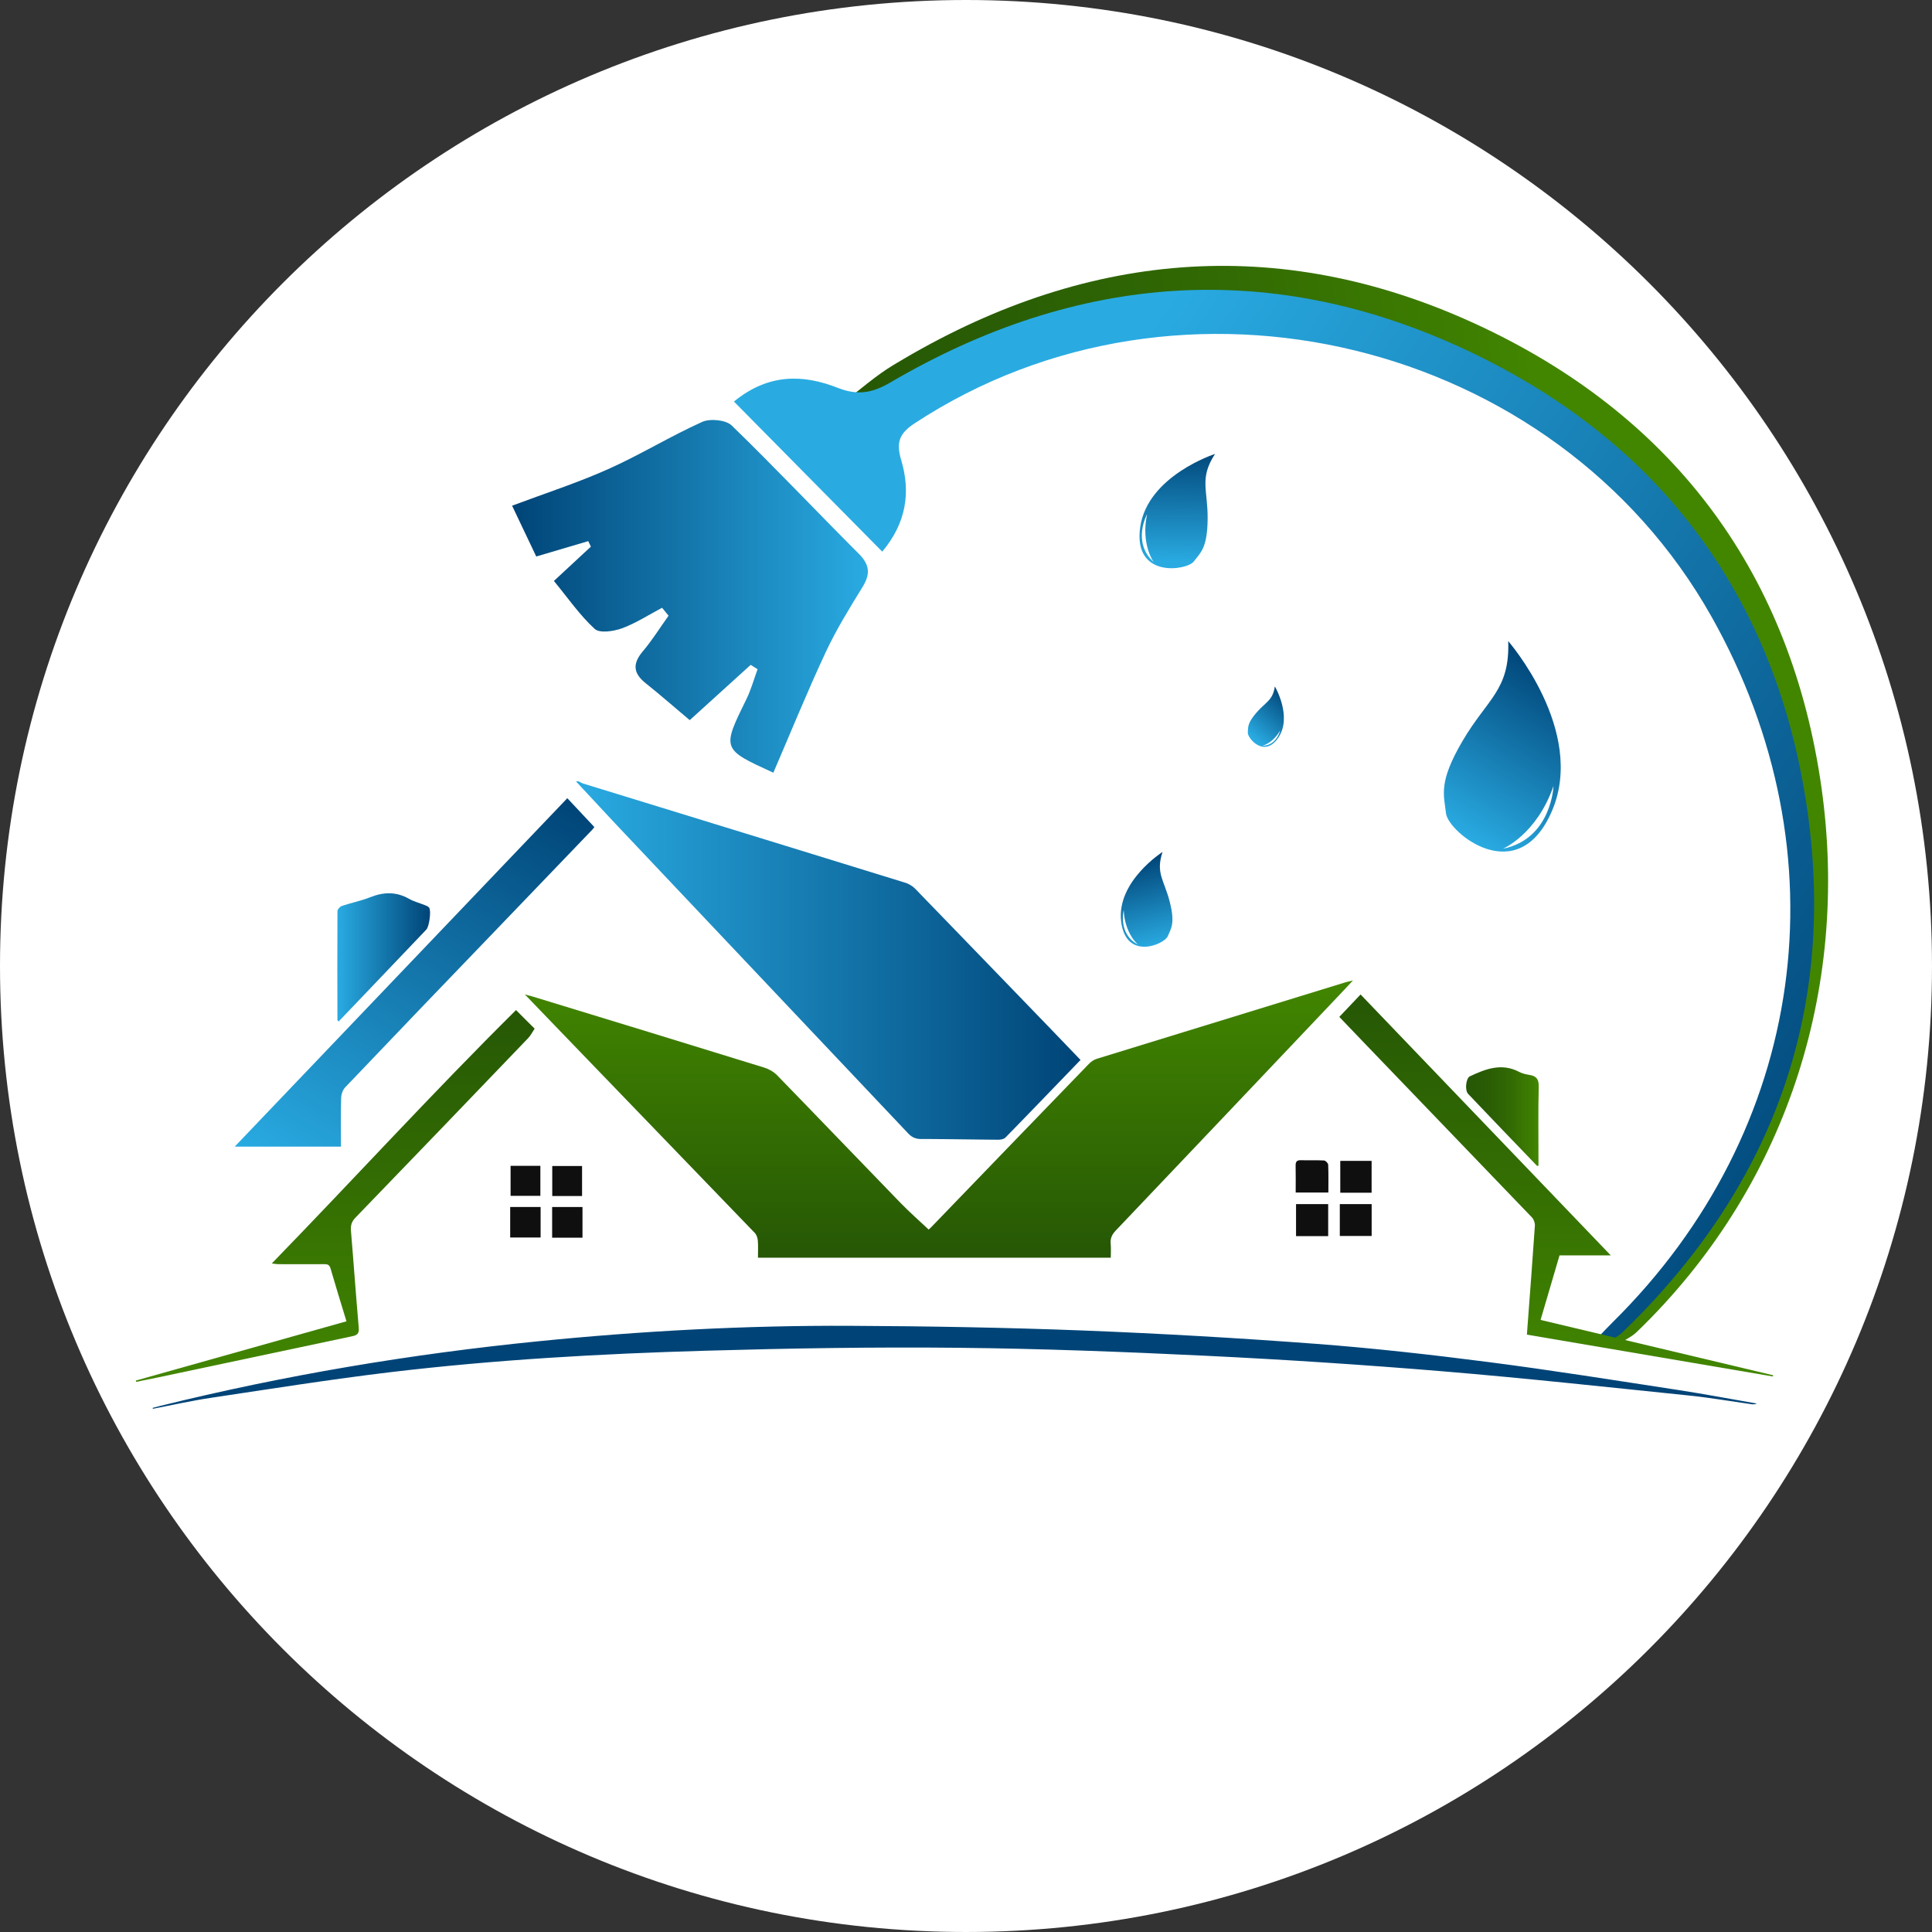 <?xml version="1.0" encoding="UTF-8"?>
<svg data-bbox="0 0 4382.92 4382.92" viewBox="0 0 4382.93 4382.93" xmlns:xlink="http://www.w3.org/1999/xlink" xmlns="http://www.w3.org/2000/svg" data-type="ugc">
    <rect x="0" y="0" width="4382.93" height="4382.93" fill="#333333" stroke="none"/>
    <g>
        <defs>
            <linearGradient gradientUnits="userSpaceOnUse" y2="2332.95" x2="2050.62" y1="2060.87" x1="3768.49" id="c4473a20-6447-49b4-9c13-30f0d0aa3957">
                <stop stop-color="#428600" offset="0"/>
                <stop stop-color="#3e7f01" offset=".08"/>
                <stop stop-color="#316903" offset=".41"/>
                <stop stop-color="#295c05" offset=".72"/>
                <stop stop-color="#265705" offset="1"/>
            </linearGradient>
            <linearGradient gradientUnits="userSpaceOnUse" y2="2806.27" x2="4491.07" y1="1449.72" x1="2450.27" id="033617df-51fc-4f4b-82b7-601c11724220">
                <stop stop-color="#29abe2" offset="0"/>
                <stop stop-color="#004477" offset="1"/>
            </linearGradient>
            <linearGradient gradientUnits="userSpaceOnUse" y2="1661.39" x2="2095.85" y1="1661.39" x1="1288.68" id="638312d6-7ba0-46ce-9dd7-79fad4d5759c">
                <stop stop-color="#004477" offset="0"/>
                <stop stop-color="#29abe2" offset="1"/>
            </linearGradient>
            <linearGradient xlink:href="#638312d6-7ba0-46ce-9dd7-79fad4d5759c" y2="2209.4" x2="3450.12" y1="1834.79" x1="3670.51" id="995ecd94-bea2-4964-8c31-9aa6a42b218c"/>
            <linearGradient xlink:href="#638312d6-7ba0-46ce-9dd7-79fad4d5759c" gradientTransform="scale(-1 1) rotate(-31.2 -7.733 11824.748)" y2="1632.81" x2="2931.79" y1="1408.52" x1="3063.74" id="9094338f-f41f-4593-bef8-6eec775cdb11"/>
            <linearGradient xlink:href="#638312d6-7ba0-46ce-9dd7-79fad4d5759c" gradientTransform="matrix(-.96 -.28 -.28 .96 6160.82 942.85)" y2="2406.42" x2="2849.41" y1="2233.61" x1="2951.08" id="2d3e55fb-7fe8-4a23-9140-9889d362e9c4"/>
            <linearGradient xlink:href="#638312d6-7ba0-46ce-9dd7-79fad4d5759c" gradientTransform="matrix(.98 .18 -.18 .98 772.54 -341.62)" y2="1891.6" x2="2582.4" y1="1782.1" x1="2646.82" id="e2f79a68-254f-454f-bd17-74080df50332"/>
            <linearGradient xlink:href="#033617df-51fc-4f4b-82b7-601c11724220" y2="2487.61" x2="2578.29" y1="2487.61" x1="1433.6" id="9f930a87-8ea3-4f99-b0b1-fbb501c2115f"/>
            <linearGradient gradientUnits="userSpaceOnUse" y2="3161.76" x2="2257" y1="2532.92" x1="2257" id="ee1d034d-385f-46b2-8751-062d1fad9c11">
                <stop stop-color="#428600" offset="0"/>
                <stop stop-color="#265705" offset="1"/>
            </linearGradient>
            <linearGradient xlink:href="#033617df-51fc-4f4b-82b7-601c11724220" y2="2076.25" x2="1339.37" y1="2995.84" x1="808.44" id="d91f02b2-c68e-4b9a-91a5-bec6e207d0e7"/>
            <linearGradient xlink:href="#ee1d034d-385f-46b2-8751-062d1fad9c11" y2="2564.61" x2="3657.42" y1="3431.2" x1="3657.42" id="bdcca405-7061-4d7b-a82f-888c5331e1f4"/>
            <linearGradient xlink:href="#ee1d034d-385f-46b2-8751-062d1fad9c11" y2="2600.03" x2="887.56" y1="3443.47" x1="887.56" id="38234bdd-9152-4289-bc5f-887fe132cf2f"/>
            <linearGradient xlink:href="#033617df-51fc-4f4b-82b7-601c11724220" y2="2480.57" x2="1102.66" y1="2480.57" x1="892.25" id="5e3f8ac2-5c6e-4348-bc1d-846b6952145b"/>
            <linearGradient xlink:href="#c4473a20-6447-49b4-9c13-30f0d0aa3957" y2="2841.61" x2="3452.99" y1="2841.61" x1="3617.79" id="8241eda3-c8e5-42d7-985b-ea07502b8342"/>
        </defs>
        <path fill="#ffffff" d="M4382.92 2191.46c0 1210.31-981.15 2191.46-2191.46 2191.46S0 3401.77 0 2191.46 981.15 0 2191.46 0s2191.46 981.15 2191.46 2191.46z"/>
        <path transform="translate(-127 -308.54)" d="M3796.78 3358.65c14.72-9.51 31.49-16.88 43.86-28.82 335.36-323.67 483.61-773.76 418.64-1234.08-67.65-479.41-327.71-835.27-766.19-1043.68-446.77-212.35-889.19-179.61-1314.82 70-41.37 24.27-53.78 31.28-131.82 95.08 112.5 113.84 153.23 19.62 187.88-3.09C2838.52 818 3687 1023.68 4041.4 1653.14c303.29 538.66 215.6 1220-223.75 1654.54-11.21 11.09-22 22.64-33 34Z" fill="url(#c4473a20-6447-49b4-9c13-30f0d0aa3957)"/>
        <path transform="translate(-127 -308.54)" d="M3765.09 3358.65c14.72-9.51 31.5-16.88 43.86-28.82 335.36-323.67 483.61-719.44 418.65-1179.76-67.66-479.41-327.71-835.26-766.2-1043.68-446.76-212.35-889.19-179.61-1314.81 70-41.38 24.27-74.73 29.37-118.71 12.1-79.38-31.16-157.83-32.81-235.88 31L2128.45 1560c55-65.46 64.69-135.42 43-207.73-12.35-41.2-3.47-61.13 31.18-83.84 604.19-396.05 1452.66-190.42 1807.08 439C4313 2246.12 4225.31 2873.16 3786 3307.68c-11.22 11.09-22 22.64-32.95 34Z" fill="url(#033617df-51fc-4f4b-82b7-601c11724220)"/>
        <path transform="translate(-127 -308.54)" d="M1383.61 1626.49c31.66 38.47 58.47 77.56 92.51 108.78 11.27 10.34 43 5.61 62.05-1.38 31.7-11.63 60.68-30.65 90.81-46.56l14.72 18c-19.37 27.13-37.12 55.64-58.55 81-23.51 27.85-21.7 49.58 6.52 72.07 33.16 26.42 65 54.41 100.06 83.88L1830 1816.84l15.66 9.86c-8.31 22.61-14.69 46.17-25.25 67.68-55.82 113.73-56.18 113.55 61 167.12 39.2-90.93 76.48-182.75 118.34-272.44 24-51.54 54.21-100.43 84.1-149 17.93-29.1 16.39-50.31-8.5-75.19-96.58-96.55-190.31-196-288.31-291-13.29-12.89-49-16.32-67.15-8.17-72.41 32.55-140.54 74.66-213 107-70.47 31.47-144.34 55.34-218.16 83.08l54.81 115.22 117.94-34.84q3 6.22 6 12.45Z" fill="url(#638312d6-7ba0-46ce-9dd7-79fad4d5759c)"/>
        <path transform="translate(-127 -308.54)" d="M3548.55 1763c3.88 110.88-47 130.29-103.12 225.63s-42.72 122.95-38 165.23 163.49 175.17 240.73-6.45-99.61-384.41-99.61-384.41Zm-12.05 471s76.66-32.25 114.78-142.4c0-.04-4.13 120.1-114.78 142.4Z" fill="url(#995ecd94-bea2-4964-8c31-9aa6a42b218c)"/>
        <path transform="translate(-127 -308.54)" d="M2883.37 1338.37s-153.37 49.43-169.78 166.45 106 97.85 121.5 77.63 30.87-30.26 31.53-96.49-19.46-91.9 16.75-147.59Zm-154.12 136.82c-14.45 68.28 14.92 108.49 14.92 108.49-49.89-45.58-14.92-108.49-14.92-108.49Z" fill="url(#9094338f-f41f-4593-bef8-6eec775cdb11)"/>
        <path transform="translate(-127 -308.54)" d="M2780.72 2354.56c-12.47-49.48-32.5-64.67-16.41-113.25 0 0-104.59 66.84-93.93 157.26s98.16 52.17 105.74 34.06 17.08-28.63 4.6-78.07Zm-104.47 18.87c2.6 53.71 32.36 77.92 32.36 77.92-46.1-24.2-32.36-77.92-32.36-77.92Z" fill="url(#2d3e55fb-7fe8-4a23-9140-9889d362e9c4)"/>
        <path transform="translate(-127 -308.54)" d="M3019.16 1865.76c-4.79 32.07-20.46 34.93-41.65 59.35s-18.83 33.06-19.72 45.46 37.66 59 69.53 11-8.16-115.81-8.16-115.81Zm-28.54 134.69s23.75-5.18 40.57-34.81c0 0-7.59 34.36-40.57 34.81Z" fill="url(#e2f79a68-254f-454f-bd17-74080df50332)"/>
        <path transform="translate(-127 -308.54)" d="M1433.6 2081.11c36.37 39 72.52 78.16 109.15 116.9q322.07 340.71 644.16 681.39c8.34 8.83 16.64 13 29.1 13.06 58.51.06 117 1.29 175.51 1.65 5.59 0 13-1.36 16.54-5 56.63-58 112.78-116.41 170.23-176-23.77-24.73-47.09-49-70.49-73.3q-151.8-157.26-303.9-314.33a56.44 56.44 0 0 0-22.75-14.23q-365.26-112.83-730.73-225c-3.73-1.15-7.12-3.41-10.66-5.15Z" fill="url(#9f930a87-8ea3-4f99-b0b1-fbb501c2115f)"/>
        <path transform="translate(-127 -308.54)" d="M1846.5 3161.76h800.39c0-10.66.81-21.27-.21-31.71-1.2-12.26 3.08-21 11.49-29.88q255.14-268.29 509.76-537.05c8.4-8.85 16.71-17.8 28.34-30.2-8.55 2-12.68 2.78-16.66 4q-282.32 86.67-564.53 173.65c-6.45 2-12.87 6.39-17.61 11.3q-179.32 185.3-358.25 371c-2.12 2.2-4.49 4.15-5.48 5.06-21.29-20.09-43.18-39.24-63.37-60-93.62-96.5-186.62-193.61-280.38-290-7.74-8-18.83-14.23-29.52-17.54q-262.2-81-524.73-161c-4.74-1.45-9.58-2.58-18-4.83 26 27 49.43 51.41 72.88 75.71q224.51 232.59 448.79 465.37c4 4.19 6.29 11.38 6.8 17.39 1.02 12.19.29 24.54.29 38.73Z" fill="url(#ee1d034d-385f-46b2-8751-062d1fad9c11)"/>
        <path d="M347 3195.93c43.73-8.36 87.23-18.22 131.23-24.79 135.95-20.31 271.77-42 408.23-58.31 237.58-28.32 476.45-41.75 715.5-48.64 190.29-5.48 380.79-8.55 571.13-6.63 188.22 1.9 376.48 9.1 564.52 18.22q268.28 13 536.09 35.22c186.12 15.44 371.85 35.76 557.65 54.81 47.43 4.87 94.5 13.07 141.75 19.68 4 .56 8 .69 12.42-1.42-60.19-10.43-120.23-21.86-180.6-31.08-142.51-21.77-284.91-44.59-427.86-63-130.24-16.78-260.92-31.53-391.83-41.4q-263.2-19.83-527.1-30.2c-176.37-6.78-353-9.84-529.46-10.67-236.72-1.11-473 11.53-708.56 35.16-289.33 29-575.47 77-857.84 146.85-5.41 1.33-10.78 2.84-16.16 4.26.3.64.6 1.29.89 1.94Z" fill="#004477"/>
        <path transform="translate(-127 -308.54)" d="M900.47 2909.81c0-37.9-.56-74.29.43-110.64.22-8.17 3.76-18.18 9.29-24q172-180.46 345-360 107.64-112.12 215.31-224.22c1.37-1.43 2.49-3.11 4.86-6.1l-61.36-65.53-754.56 790.49Z" fill="url(#d91f02b2-c68e-4b9a-91a5-bec6e207d0e7)"/>
        <path transform="translate(-127 -308.54)" d="m3213.61 2564.61-48.29 50.84c20.77 21.69 41.14 43 61.59 64.29q187.85 195.21 375.46 390.64c4.25 4.44 7.09 12.59 6.67 18.75-5.24 77.31-11.2 154.57-17 231.85-.34 4.54-.63 9.08-1.05 15.31L4149 3431.2l.56-2.75-527.63-125.54c14.54-49.53 28.62-97.54 43-146.41h116.26Z" fill="url(#bdcca405-7061-4d7b-a82f-888c5331e1f4)"/>
        <path transform="translate(-127 -308.54)" d="m1339.9 2642.17-42.28-42.17c-188.46 186.72-367.2 382.62-554 574.79 6.52.79 10.25 1.62 14 1.63 34.89.12 69.79.25 104.68 0 7.42-.05 12 1 14.5 9.58 11.37 39.37 23.58 78.49 36.2 120.05l-477.77 134.41c.22 1 .43 2 .65 3 17.18-3.5 34.37-6.89 51.52-10.53q219-46.53 438-92.86c12.28-2.57 16.65-6.19 15.44-19.79-6.46-73.08-11.45-146.29-17.67-219.4-1-12.2 1.33-20.8 10.15-29.92q196.26-203.11 391.63-407.08c6.05-6.28 10.05-14.5 14.95-21.71Z" fill="url(#38234bdd-9152-4289-bc5f-887fe132cf2f)"/>
        <path transform="translate(-127 -308.54)" d="M895 2626.1c19.58-20.48 38.86-40.61 58.11-60.79q70.61-74 141.17-148.06c6.46-6.78 11.28-42.26 6.33-49.47-1.79-2.62-5.59-4.18-8.77-5.48-12.35-5-25.61-8.31-37.08-14.81-29-16.39-57.43-15.58-87.71-3.54-20.86 8.29-43.26 12.63-64.59 19.84-4.32 1.46-9.91 7.88-9.93 12-.49 82.05-.24 164.11-.07 246.16.01.85.97 1.64 2.54 4.15Z" fill="url(#5e3f8ac2-5c6e-4348-bc1d-846b6952145b)"/>
        <path transform="translate(-127 -308.54)" d="M3617.17 2953.17v-16c0-54.38-.78-108.79.58-163.14.42-16.75-4.82-24.29-20.59-26.85-8-1.31-16.46-3.11-23.56-6.85-39.78-21-76.09-7-112.25 10.06-8.42 4-11.91 31.15-3.71 39.8 51.83 54.67 104.13 108.88 156.31 163.21.22.2.92-.06 3.22-.23Z" fill="url(#8241eda3-c8e5-42d7-985b-ea07502b8342)"/>
        <path d="M3040.55 2705.81h71.07v-72.24h-71.07Z" fill="#0f0f0f"/>
        <path d="M3013.54 2705.33c0-21.43.44-42.3-.44-63.11-.14-3.46-5.9-9.35-9.33-9.54-17.34-1-34.78 0-52.15-.65-9.51-.33-12.58 3.24-12.37 12.42.44 19.89.14 39.79.14 60.88Z" fill="#0f0f0f"/>
        <path d="M3039.49 2731.65v72.28h72.25v-72.28Z" fill="#0f0f0f"/>
        <path d="M3013.1 2804.27v-72.62h-72.9v72.62Z" fill="#0f0f0f"/>
        <path d="M1252.59 2807.83h68.83v-69.61h-68.83Z" fill="#0f0f0f"/>
        <path d="M1226.41 2738.19h-69v69.21h69Z" fill="#0f0f0f"/>
        <path d="M1225.89 2644.8h-67.59v68.08h67.59Z" fill="#0f0f0f"/>
        <path d="M1320.47 2645.2h-67.63v68.08h67.63Z" fill="#0f0f0f"/>
    </g>
</svg>
